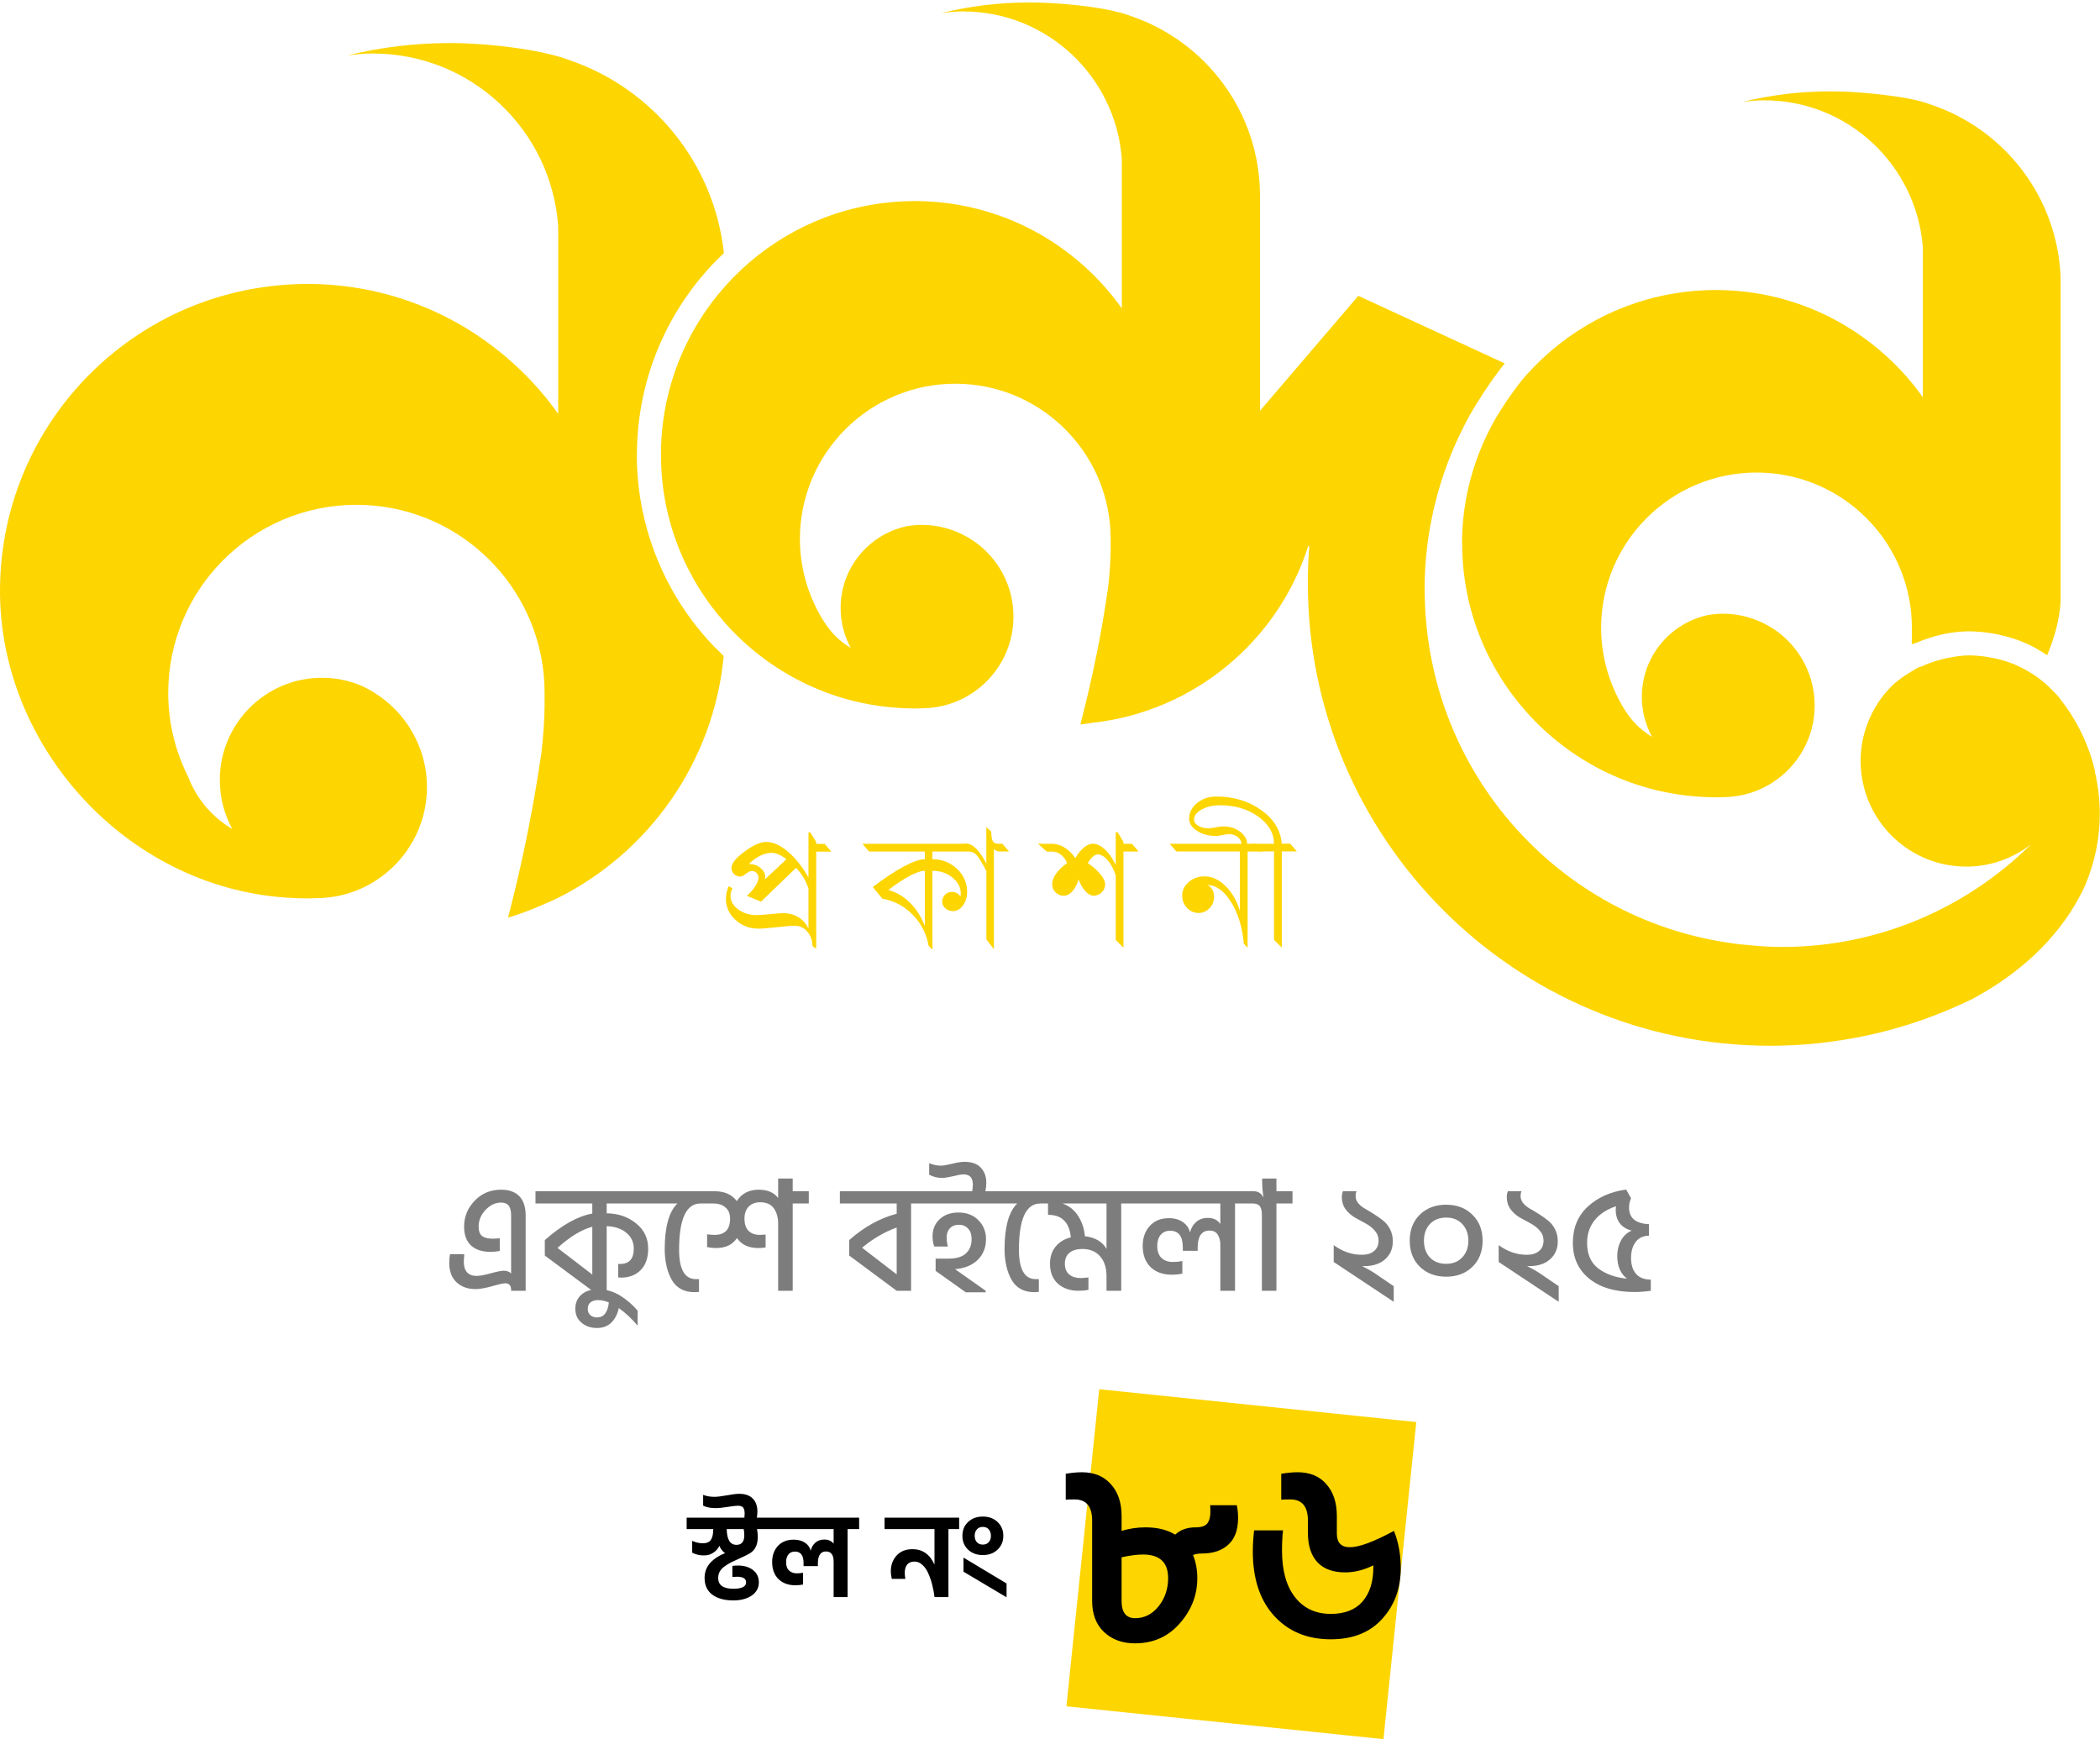 <svg xmlns="http://www.w3.org/2000/svg" width="384" height="318" viewBox="0 0 384 318" fill="none"><g clip-path="url(#clip0_201809_479)"><path d="M116.465 83.146C116.465 70.681 121.036 58.681 129.346 49.373C130.305 48.288 131.322 47.262 132.368 46.274C130.605 29.867 119.429 16.308 104.329 11.068C98.218 8.705 87.719 8.075 87.719 8.075H87.748C85.937 7.95 84.106 7.872 82.257 7.872C75.787 7.872 69.501 8.666 63.477 10.138C65.017 9.925 66.576 9.78 68.174 9.78C86.14 9.78 100.804 23.707 102.073 41.354V65.15V75.698C101.801 75.32 101.55 74.942 101.269 74.565C97.763 69.858 93.521 65.722 88.736 62.313C87.496 61.431 86.237 60.599 84.93 59.814C76.523 54.797 66.692 51.911 56.194 51.911C53.889 51.911 51.622 52.066 49.385 52.337C49.085 52.376 48.785 52.414 48.494 52.453C21.094 56.192 0 79.659 0 108.075C0 136.492 23.09 162.119 52.31 164.114C53.588 164.201 54.886 164.259 56.184 164.259C56.688 164.259 57.172 164.23 57.675 164.221C57.705 164.221 57.734 164.221 57.763 164.221C57.85 164.221 57.937 164.211 58.024 164.211C61.986 164.163 65.666 162.981 68.765 160.966C74.363 157.344 78.073 151.068 78.073 143.901C78.073 140.25 77.094 136.831 75.409 133.877C73.714 130.894 71.283 128.395 68.368 126.603C67.574 126.109 66.751 125.664 65.879 125.286C63.719 124.414 61.366 123.92 58.886 123.92C48.562 123.92 40.194 132.289 40.194 142.613C40.194 145.858 41.017 148.908 42.47 151.562C38.799 149.412 35.942 146.061 34.412 142.042C32.097 137.431 30.76 132.24 30.76 126.719C30.76 107.707 46.169 92.298 65.182 92.298C82.983 92.298 97.627 105.819 99.409 123.146C99.409 123.184 99.409 123.233 99.419 123.281C99.525 124.385 99.584 125.499 99.584 126.632C99.584 126.71 99.584 126.787 99.584 126.874V129.17C99.545 131.485 99.39 134.342 99.002 137.615C98.596 140.395 98.16 143.165 97.675 145.916C96.368 153.305 94.77 160.589 92.901 167.775C95.206 167.097 97.414 166.226 99.584 165.267C100.407 164.899 101.24 164.569 102.044 164.163C118.673 155.814 130.499 139.33 132.339 119.94C131.303 118.952 130.276 117.935 129.317 116.86C121.017 107.533 116.446 95.562 116.446 83.126L116.465 83.146Z" fill="#FDD500"></path><path d="M267.37 99.387C267.37 111.222 271.835 121.992 279.128 130.186C286.964 138.98 298.063 144.801 310.557 145.653C311.612 145.721 312.678 145.779 313.753 145.779C314.16 145.779 314.566 145.76 314.983 145.75C315.002 145.75 315.031 145.75 315.051 145.75C315.119 145.75 315.196 145.74 315.264 145.74C318.528 145.702 321.569 144.723 324.136 143.067C328.755 140.084 331.826 134.893 331.826 128.985C331.826 123.765 329.433 119.096 325.695 116.016C324.949 115.406 324.145 114.864 323.303 114.389C320.862 113.004 318.053 112.21 315.051 112.21C314.121 112.21 313.211 112.307 312.32 112.452C305.404 113.924 300.223 120.055 300.223 127.406C300.223 130.05 300.901 132.539 302.082 134.709C302.053 134.69 302.024 134.68 301.995 134.661C300.939 134.031 300 133.266 299.128 132.414C298.654 131.91 298.228 131.387 297.85 130.883C297.482 130.341 297.094 129.808 296.755 129.246C296.252 128.394 295.797 127.523 295.38 126.612C293.724 123.019 292.775 119.029 292.775 114.815C292.775 99.125 305.501 86.399 321.191 86.399C335.893 86.399 347.981 97.556 349.453 111.861C349.453 111.891 349.453 111.929 349.462 111.968C349.55 112.878 349.598 113.799 349.598 114.738C349.598 114.806 349.598 114.874 349.598 114.941V116.83C349.598 117.14 349.579 117.479 349.569 117.808C349.821 117.692 350.082 117.653 350.334 117.547C353.462 116.239 356.726 115.426 360.135 115.426C360.678 115.426 361.211 115.464 361.995 115.523C363.09 115.6 364.155 115.765 365.211 115.978C367.186 116.375 369.046 116.966 370.741 117.74C372 118.322 373.191 119.029 374.334 119.794C374.334 119.774 376.978 114.021 376.804 108.549V50.816C376.261 36.007 366.479 23.581 353.036 19.116C351.845 18.631 350.169 18.234 348.378 17.915C347.826 17.808 347.274 17.721 346.712 17.644C343.971 17.237 341.211 17.004 339.69 16.888C339.583 16.888 339.467 16.869 339.361 16.869C338.799 16.83 338.47 16.811 338.47 16.811H338.479C337.211 16.743 335.942 16.704 334.654 16.704C329.114 16.704 323.729 17.382 318.576 18.651C319.893 18.467 321.23 18.341 322.596 18.341C337.947 18.341 350.479 30.225 351.613 45.285V63.949V72.656C351.39 72.346 351.177 72.026 350.944 71.726C348.048 67.842 344.552 64.433 340.6 61.614C339.583 60.888 338.537 60.2 337.453 59.552C330.508 55.406 322.392 53.024 313.724 53.024C311.816 53.024 309.947 53.15 308.106 53.372C307.864 53.401 307.612 53.431 307.37 53.469C296.184 54.999 286.286 60.53 279.119 68.549C279.119 68.549 279.099 68.559 279.099 68.569C278.537 69.198 278.014 69.847 277.511 70.515C275.186 73.585 273.646 76.23 273.433 76.588C269.598 83.329 267.341 91.087 267.341 99.397L267.37 99.387Z" fill="#FDD500"></path><path d="M383.08 140.985C382.954 140.462 382.828 139.949 382.683 139.435C382.683 139.426 382.683 139.406 382.683 139.396C381.472 135.183 379.468 131.309 376.833 127.949C376.746 127.832 376.669 127.706 376.572 127.59C376.552 127.571 376.543 127.551 376.533 127.532C376.533 127.532 376.523 127.522 376.514 127.513C376.252 127.193 375.952 126.893 375.671 126.593C375.032 125.915 374.373 125.275 373.656 124.685C372.233 123.503 370.644 122.515 368.94 121.731C368.242 121.411 367.506 121.13 366.741 120.888C365.986 120.646 365.201 120.442 364.388 120.288C364.291 120.268 364.194 120.268 364.107 120.249C364.02 120.229 363.933 120.229 363.845 120.21C363.981 120.229 364.117 120.239 364.242 120.268C363.41 120.103 362.577 119.968 361.715 119.91C361.715 119.91 361.715 119.91 361.705 119.91C361.056 119.861 360.62 119.823 360.175 119.823C358.751 119.823 357.395 120.055 356.058 120.317C354.46 120.636 352.949 121.13 351.506 121.789C351.497 121.789 351.458 121.808 351.448 121.808L351.371 121.837C351.119 121.953 350.828 122.002 350.577 122.137C350.509 122.176 350.441 122.215 350.373 122.254C350.344 122.273 350.325 122.283 350.296 122.302C349.937 122.505 349.589 122.718 349.25 122.932C348.233 123.561 347.245 124.249 346.344 125.024C344.61 126.651 343.177 128.597 342.141 130.767C340.93 133.295 340.223 136.123 340.223 139.116C340.223 139.755 340.262 140.375 340.32 140.995C341.269 150.786 349.511 158.447 359.555 158.447C363.942 158.447 367.971 156.965 371.206 154.505C371.255 154.467 371.313 154.438 371.361 154.399C359.632 165.992 343.574 173.14 325.86 173.14C323.574 173.14 321.337 172.975 319.119 172.743C319.022 172.743 318.925 172.723 318.828 172.714C318.412 172.665 317.986 172.646 317.569 172.588C317.163 172.53 316.765 172.481 316.359 172.413C316.301 172.413 316.252 172.394 316.194 172.384C285.095 167.881 261.259 141.459 260.533 109.295C260.523 108.791 260.494 108.297 260.494 107.794C260.494 97.15 263.1 86.932 267.623 78.06C267.952 77.411 268.281 76.772 268.63 76.142C268.882 75.697 269.124 75.251 269.395 74.815C269.511 74.622 271.574 71.125 274.054 67.852C274.063 67.832 274.083 67.823 274.092 67.803C274.218 67.629 274.344 67.464 274.48 67.28C274.693 66.99 274.935 66.728 275.158 66.447L248.378 54.089L230.402 75.106V35.842C230.402 20.607 220.591 7.687 206.945 2.99C201.598 0.888 191.158 0.52 191.158 0.52H191.177C190.179 0.481 189.182 0.452 188.175 0.452C182.635 0.452 177.25 1.13 172.097 2.399C173.414 2.215 174.751 2.089 176.117 2.089C191.468 2.089 204 13.973 205.133 29.033V56.394C204.911 56.084 204.698 55.764 204.465 55.464C201.569 51.581 198.073 48.171 194.121 45.353C193.104 44.627 192.058 43.939 190.974 43.29C184.029 39.145 175.913 36.762 167.245 36.762C165.337 36.762 163.468 36.888 161.627 37.111C161.376 37.14 161.133 37.169 160.891 37.208C149.695 38.748 139.787 44.278 132.62 52.307C125.308 60.501 120.862 71.3 120.862 83.145C120.862 94.99 125.327 105.75 132.62 113.944C140.456 122.738 151.555 128.559 164.049 129.411C165.104 129.479 166.17 129.537 167.245 129.537C167.652 129.537 168.068 129.518 168.475 129.508C168.494 129.508 168.523 129.508 168.543 129.508C168.61 129.508 168.688 129.498 168.756 129.498C172.02 129.459 175.061 128.481 177.627 126.825C182.247 123.842 185.318 118.651 185.318 112.743C185.318 107.522 182.925 102.854 179.187 99.774C178.441 99.164 177.637 98.622 176.795 98.147C174.354 96.762 171.545 95.968 168.543 95.968C167.613 95.968 166.702 96.065 165.811 96.21C158.896 97.682 153.715 103.813 153.715 111.164C153.715 113.808 154.393 116.297 155.574 118.467C155.545 118.447 155.516 118.438 155.487 118.418C154.441 117.789 153.492 117.024 152.62 116.171C152.155 115.668 151.719 115.145 151.351 114.641C150.983 114.099 150.596 113.566 150.257 113.004C149.753 112.152 149.288 111.28 148.872 110.37C147.216 106.777 146.267 102.786 146.267 98.573C146.267 82.883 158.993 70.157 174.683 70.157C189.385 70.157 201.472 81.314 202.945 95.619C202.945 95.658 202.945 95.687 202.954 95.726C203.041 96.636 203.09 97.556 203.09 98.496C203.09 98.564 203.09 98.631 203.09 98.699V100.588C203.061 102.496 202.935 104.859 202.606 107.561C202.267 109.857 201.908 112.142 201.511 114.418C200.475 120.297 199.196 126.089 197.724 131.813C197.676 132.016 197.637 132.22 197.579 132.413V132.462L199.874 132.142C218.422 130.05 233.715 117.14 239.216 99.852H239.419C239.245 102.07 239.148 104.326 239.148 106.602C239.148 153.324 277.027 191.203 323.748 191.203C329.782 191.203 335.661 190.534 341.337 189.334C348.078 187.91 354.489 185.634 360.533 182.709C366.906 179.329 374.625 173.74 379.69 164.985C380.281 163.929 380.853 162.854 381.356 161.702C383.022 157.711 383.962 153.353 383.962 148.752C383.962 146.089 383.623 143.503 383.041 141.014L383.08 140.985Z" fill="#FDD500"></path><path d="M133.753 158.65C133.753 157.866 134.547 156.888 136.135 155.706C137.724 154.524 139.041 153.934 140.106 153.934C141.346 153.934 142.663 154.515 144.039 155.677C145.414 156.839 146.683 158.418 147.835 160.423V152.181H148.145L149.249 153.943V154.292H150.799L152.009 155.706H149.249V173.469L148.562 172.955C148.562 171.948 148.252 171.077 147.632 170.35C147.012 169.624 146.266 169.265 145.385 169.265C144.649 169.265 143.535 169.353 142.043 169.527C140.552 169.701 139.428 169.788 138.702 169.788C137.046 169.788 135.641 169.256 134.479 168.181C133.317 167.115 132.736 165.827 132.736 164.336C132.736 163.948 132.784 163.551 132.871 163.164C132.959 162.776 133.094 162.389 133.249 162.031L133.937 162.408C133.821 162.612 133.733 162.834 133.675 163.067C133.617 163.299 133.588 163.541 133.588 163.793C133.588 164.762 134.053 165.585 134.983 166.273C135.913 166.96 137.036 167.309 138.344 167.309C138.896 167.309 139.719 167.251 140.813 167.135C141.908 167.018 142.731 166.96 143.283 166.96C144.271 166.96 145.181 167.212 146.005 167.716C146.828 168.219 147.438 168.917 147.835 169.788V162.408C147.564 161.653 147.235 160.955 146.857 160.336C146.479 159.716 146.043 159.164 145.559 158.679L139.147 164.859L136.591 163.793C137.259 163.173 137.772 162.573 138.14 161.982C138.508 161.391 138.692 160.888 138.692 160.442C138.692 160.123 138.576 159.842 138.334 159.6C138.092 159.357 137.801 159.241 137.453 159.241C137.172 159.241 136.823 159.416 136.397 159.755C135.971 160.103 135.622 160.268 135.341 160.268C134.905 160.268 134.528 160.113 134.218 159.803C133.908 159.493 133.753 159.115 133.753 158.679V158.65ZM136.93 157.963C137.85 157.963 138.615 158.253 139.225 158.844C139.835 159.435 140.048 160.084 139.864 160.791L143.796 157.101C143.331 156.733 142.876 156.442 142.421 156.239C141.956 156.035 141.511 155.929 141.075 155.929C140.407 155.929 139.709 156.103 138.992 156.462C138.276 156.82 137.588 157.314 136.939 157.963H136.93Z" fill="#FDD500"></path><path d="M157.695 154.271H176.91L178.121 155.686H170.499V157.1C172.242 157.1 173.743 157.681 174.983 158.843C176.223 160.005 176.843 161.409 176.843 163.066C176.843 164.034 176.591 164.857 176.087 165.545C175.583 166.233 174.973 166.581 174.257 166.581C173.705 166.581 173.24 166.407 172.862 166.068C172.484 165.729 172.29 165.313 172.29 164.828C172.29 164.344 172.465 163.928 172.804 163.589C173.143 163.25 173.559 163.075 174.043 163.075C174.392 163.075 174.702 163.153 174.973 163.298C175.244 163.443 175.467 163.656 175.632 163.937C175.835 162.698 175.428 161.594 174.392 160.644C173.356 159.695 172.058 159.211 170.499 159.211V173.632L169.811 172.945C169.424 170.736 168.445 168.838 166.896 167.25C165.346 165.661 163.496 164.683 161.356 164.315L159.593 162.175C161.782 160.518 163.69 159.259 165.317 158.397C166.954 157.535 168.213 157.1 169.114 157.1V155.686H158.905L157.695 154.271ZM162.421 162.727C163.913 163.114 165.249 163.899 166.421 165.071C167.593 166.242 168.494 167.666 169.114 169.351V159.211C168.445 159.211 167.545 159.511 166.402 160.112C165.259 160.712 163.932 161.584 162.421 162.736V162.727Z" fill="#FDD500"></path><path d="M176.223 154.273H176.813C177.366 154.273 177.956 154.602 178.586 155.251C179.215 155.909 179.806 156.8 180.358 157.924V151.231L181.259 152.055C181.259 152.791 181.336 153.343 181.501 153.711C181.666 154.079 181.995 154.263 182.499 154.263H183.293L184.504 155.677H182.78C182.547 155.677 182.334 155.629 182.14 155.541C181.947 155.454 181.811 155.338 181.743 155.193V173.546L180.368 171.754V159.27C179.564 157.73 178.964 156.752 178.576 156.326C178.189 155.9 177.705 155.687 177.123 155.687H177.433L176.223 154.273Z" fill="#FDD500"></path><path d="M189.811 154.272H192.397C193.152 154.272 193.908 154.504 194.654 154.959C195.399 155.414 196.058 156.063 196.639 156.887C197.094 156.083 197.617 155.443 198.189 154.969C198.76 154.494 199.303 154.262 199.806 154.262C200.542 154.262 201.288 154.611 202.053 155.318C202.809 156.015 203.467 156.964 204.019 158.165V152.16H204.368L205.433 153.923V154.272H206.983L208.194 155.686H205.433V173.274L204.019 171.86V160.063C203.651 158.911 203.157 157.981 202.537 157.274C201.918 156.557 201.298 156.209 200.678 156.209C200.426 156.209 200.135 156.354 199.816 156.644C199.496 156.935 199.196 157.313 198.915 157.797C199.903 158.485 200.678 159.172 201.24 159.87C201.801 160.557 202.082 161.158 202.082 161.661C202.082 162.233 201.879 162.727 201.462 163.143C201.046 163.56 200.552 163.763 199.981 163.763C199.477 163.763 198.964 163.492 198.46 162.94C197.956 162.388 197.54 161.661 197.22 160.77C196.988 161.642 196.62 162.359 196.116 162.93C195.612 163.492 195.07 163.773 194.499 163.773C193.927 163.773 193.433 163.569 193.017 163.153C192.6 162.736 192.397 162.242 192.397 161.671C192.397 161.051 192.639 160.402 193.123 159.724C193.608 159.046 194.276 158.407 195.128 157.807C194.876 157.167 194.499 156.654 194.005 156.267C193.511 155.889 192.978 155.695 192.397 155.695H191.399L189.811 154.281V154.272Z" fill="#FDD500"></path><path d="M213.888 154.272H229.685L230.895 155.686H228.135V173.275L227.448 172.548C227.176 169.517 226.392 166.97 225.104 164.907C223.816 162.853 222.353 161.817 220.726 161.817C221.113 161.953 221.423 162.224 221.656 162.611C221.888 162.999 222.004 163.435 222.004 163.919C222.004 164.752 221.733 165.459 221.181 166.04C220.629 166.621 219.961 166.921 219.176 166.921C218.353 166.921 217.646 166.611 217.055 165.992C216.464 165.372 216.174 164.626 216.174 163.745C216.174 162.776 216.571 161.953 217.365 161.265C218.159 160.577 219.118 160.229 220.242 160.229C221.598 160.229 222.876 160.81 224.067 161.972C225.259 163.134 226.15 164.655 226.721 166.544V155.677H215.099L213.888 154.263V154.272Z" fill="#FDD500"></path><path d="M230.198 155.686L228.988 154.272H232.959C232.959 152.345 232 150.689 230.082 149.304C228.164 147.928 225.85 147.231 223.128 147.231C221.792 147.231 220.658 147.492 219.729 148.006C218.799 148.519 218.334 149.139 218.334 149.856C218.334 150.291 218.595 150.669 219.109 150.979C219.622 151.289 220.242 151.444 220.959 151.444C221.259 151.444 221.704 151.386 222.305 151.27C222.905 151.153 223.351 151.095 223.651 151.095C224.871 151.095 225.908 151.425 226.77 152.073C227.632 152.722 228.068 153.517 228.068 154.437H227.031C227.031 153.904 226.808 153.458 226.363 153.071C225.917 152.693 225.365 152.5 224.726 152.5C224.445 152.5 224.058 152.558 223.554 152.674C223.051 152.79 222.654 152.848 222.382 152.848C221.026 152.848 219.864 152.538 218.896 151.919C217.927 151.299 217.443 150.553 217.443 149.672C217.443 148.567 217.927 147.618 218.896 146.824C219.864 146.03 221.036 145.633 222.411 145.633C225.588 145.633 228.319 146.466 230.624 148.112C232.93 149.759 234.179 151.812 234.382 154.253H235.932L237.143 155.667H234.382V173.255L232.968 171.841V155.667H230.208L230.198 155.686Z" fill="#FDD500"></path></g><path d="M84.864 224.268C84.864 222.457 85.508 220.88 86.796 219.536C88.084 218.192 89.689 217.52 91.612 217.52C93.087 217.52 94.207 217.921 94.972 218.724C95.737 219.527 96.12 220.693 96.12 222.224V236H93.46V235.832C93.46 235.029 93.096 234.628 92.368 234.628C92.032 234.628 91.239 234.805 89.988 235.16C88.756 235.515 87.739 235.692 86.936 235.692C85.536 235.692 84.388 235.281 83.492 234.46C82.596 233.62 82.148 232.435 82.148 230.904C82.148 230.344 82.195 229.812 82.288 229.308H84.892C84.836 230.036 84.808 230.484 84.808 230.652C84.808 232.407 85.601 233.284 87.188 233.284C87.748 233.284 88.597 233.125 89.736 232.808C90.875 232.491 91.677 232.332 92.144 232.332C92.685 232.332 93.124 232.5 93.46 232.836V222.224C93.46 221.403 93.311 220.805 93.012 220.432C92.713 220.059 92.247 219.872 91.612 219.872C90.585 219.872 89.643 220.32 88.784 221.216C87.944 222.093 87.524 223.111 87.524 224.268C87.524 225.089 87.739 225.668 88.168 226.004C88.616 226.321 89.26 226.48 90.1 226.48C90.417 226.48 90.847 226.452 91.388 226.396V228.72C90.772 228.832 90.221 228.888 89.736 228.888C88.168 228.888 86.964 228.496 86.124 227.712C85.284 226.928 84.864 225.78 84.864 224.268ZM118.524 228.3C118.524 229.98 118.067 231.287 117.152 232.22C116.237 233.135 115.052 233.592 113.596 233.592C113.335 233.592 113.148 233.583 113.036 233.564V231.1H113.372C115.052 231.1 115.892 230.167 115.892 228.3C115.892 227.105 115.435 226.135 114.52 225.388C113.624 224.641 112.429 224.24 110.936 224.184V236H108.304L99.624 229.56V226.732C102.76 223.969 105.653 222.355 108.304 221.888V220.04H97.916V217.8H120.176V220.04H110.936V221.832C113.064 221.869 114.856 222.485 116.312 223.68C117.787 224.856 118.524 226.396 118.524 228.3ZM108.304 233.032V224.296C106.344 224.819 104.225 226.107 101.948 228.16L108.304 233.032ZM109.179 240.872C110.411 240.872 111.13 239.957 111.335 238.128C110.626 237.848 109.972 237.708 109.375 237.708C108.796 237.708 108.339 237.839 108.003 238.1C107.648 238.38 107.471 238.781 107.471 239.304C107.471 239.789 107.63 240.172 107.947 240.452C108.246 240.732 108.656 240.872 109.179 240.872ZM116.599 242.384C115.535 241.115 114.387 240.041 113.155 239.164C112.912 240.265 112.464 241.143 111.811 241.796C111.139 242.468 110.262 242.804 109.179 242.804C108.022 242.804 107.07 242.477 106.323 241.824C105.576 241.189 105.203 240.349 105.203 239.304C105.203 238.203 105.586 237.325 106.351 236.672C107.116 236.037 108.124 235.72 109.375 235.72C110.775 235.72 112.11 236.103 113.379 236.868C114.63 237.652 115.703 238.576 116.599 239.64V242.384ZM127.817 236.196C127.518 236.233 127.238 236.252 126.977 236.252C125.129 236.252 123.766 235.533 122.889 234.096C122.03 232.64 121.582 230.773 121.545 228.496C121.545 224.352 122.319 221.533 123.869 220.04H119.333V217.8H128.657V220.04H128.097C125.483 220.04 124.177 222.859 124.177 228.496C124.177 232.08 125.203 233.872 127.257 233.872H127.817V236.196ZM144.952 236H142.292V223.736C142.292 222.616 142.03 221.683 141.508 220.936C140.985 220.189 140.145 219.816 138.988 219.816C138.11 219.816 137.41 220.087 136.888 220.628C136.384 221.169 136.132 221.897 136.132 222.812C136.132 223.801 136.384 224.548 136.888 225.052C137.392 225.537 138.073 225.78 138.932 225.78C139.193 225.78 139.548 225.761 139.996 225.724V228.076C139.604 228.151 139.156 228.188 138.652 228.188C136.897 228.188 135.6 227.581 134.76 226.368C133.938 227.581 132.669 228.188 130.952 228.188C130.466 228.188 129.916 228.132 129.3 228.02V225.668C129.748 225.743 130.205 225.78 130.672 225.78C132.557 225.78 133.5 224.791 133.5 222.812C133.5 221.916 133.22 221.235 132.66 220.768C132.118 220.283 131.372 220.04 130.42 220.04H127.676V217.8H130.672C132.464 217.8 133.817 218.397 134.732 219.592C135.628 218.211 136.962 217.52 138.736 217.52C140.341 217.52 141.526 218.024 142.292 219.032V215.476H144.952V217.8H147.892V220.04H144.952V236ZM169.509 220.04H166.597V236H163.965L155.285 229.56V226.732C158.01 224.324 160.904 222.719 163.965 221.916V220.04H153.577V217.8H169.509V220.04ZM163.965 233.004V224.436C161.706 225.257 159.597 226.489 157.637 228.132L163.965 233.004ZM180.241 236.28H176.601L171.085 232.36V230.12H173.605C174.949 230.101 175.957 229.784 176.629 229.168C177.32 228.533 177.665 227.656 177.665 226.536C177.665 225.715 177.451 225.08 177.021 224.632C176.611 224.165 176.041 223.932 175.313 223.932C174.641 223.932 174.1 224.147 173.689 224.576C173.297 225.005 173.101 225.556 173.101 226.228C173.101 226.788 173.176 227.348 173.325 227.908H170.833C170.628 227.348 170.525 226.723 170.525 226.032C170.525 224.763 170.955 223.727 171.813 222.924C172.672 222.103 173.82 221.692 175.257 221.692C176.769 221.692 177.983 222.159 178.897 223.092C179.831 224.025 180.297 225.173 180.297 226.536C180.297 228.104 179.784 229.383 178.757 230.372C177.749 231.343 176.377 231.903 174.641 232.052L180.241 236V236.28ZM182.425 220.04H168.537V217.8H177.777C177.852 217.315 177.889 216.904 177.889 216.568C177.889 215.336 177.329 214.72 176.209 214.72C175.799 214.72 175.155 214.832 174.277 215.056C173.4 215.261 172.719 215.364 172.233 215.364C171.412 215.364 170.637 215.168 169.909 214.776V212.676C170.656 212.975 171.365 213.124 172.037 213.124C172.467 213.124 173.139 213.012 174.053 212.788C174.987 212.545 175.761 212.424 176.377 212.424C177.703 212.424 178.692 212.779 179.345 213.488C180.017 214.197 180.353 215.121 180.353 216.26C180.353 216.764 180.297 217.277 180.185 217.8H182.425V220.04ZM189.958 236.196C189.659 236.233 189.379 236.252 189.118 236.252C187.27 236.252 185.907 235.533 185.03 234.096C184.171 232.64 183.723 230.773 183.686 228.496C183.686 224.352 184.461 221.533 186.01 220.04H181.474V217.8H190.798V220.04H190.238C187.625 220.04 186.318 222.859 186.318 228.496C186.318 232.08 187.345 233.872 189.398 233.872H189.958V236.196ZM208.325 220.04H205.021V236H202.333V233.34C202.333 231.791 201.941 230.577 201.157 229.7C200.392 228.804 199.3 228.356 197.881 228.356C196.911 228.356 196.136 228.589 195.557 229.056C194.997 229.523 194.717 230.185 194.717 231.044C194.717 231.921 194.988 232.584 195.529 233.032C196.071 233.461 196.761 233.676 197.601 233.676C197.956 233.676 198.432 233.639 199.029 233.564V235.832C198.469 235.944 197.863 236 197.209 236C195.679 236 194.428 235.571 193.457 234.712C192.487 233.853 192.001 232.631 192.001 231.044C192.001 229.812 192.337 228.776 193.009 227.936C193.7 227.096 194.633 226.527 195.809 226.228C195.548 223.484 194.157 222.112 191.637 222.112V220.04H189.817V217.8H208.325V220.04ZM202.333 228.328V220.04H194.297C195.529 220.488 196.481 221.253 197.153 222.336C197.844 223.4 198.255 224.632 198.385 226.032C200.233 226.237 201.549 227.003 202.333 228.328ZM225.834 236H223.146V227.572C223.146 226.881 222.996 226.284 222.698 225.78C222.399 225.257 221.886 224.996 221.158 224.996C219.72 224.996 219.002 226.051 219.002 228.16V228.692H216.286V228.048C216.286 226.032 215.511 225.024 213.962 225.024C213.234 225.024 212.655 225.276 212.226 225.78C211.815 226.284 211.61 226.956 211.61 227.796C211.61 228.767 211.871 229.504 212.394 230.008C212.935 230.493 213.626 230.736 214.466 230.736C215.007 230.736 215.586 230.68 216.202 230.568V232.864C215.604 232.995 214.942 233.06 214.214 233.06C212.627 233.06 211.348 232.593 210.378 231.66C209.426 230.708 208.95 229.42 208.95 227.796C208.95 226.34 209.37 225.136 210.21 224.184C211.068 223.213 212.244 222.728 213.738 222.728C214.783 222.728 215.642 222.971 216.314 223.456C217.004 223.941 217.434 224.576 217.602 225.36C217.788 224.557 218.162 223.913 218.722 223.428C219.3 222.924 220.01 222.672 220.85 222.672C221.876 222.672 222.642 223.045 223.146 223.792V220.04H207.102V217.8H228.774V220.04H225.834V236ZM236.344 220.04H233.404V236H230.744V222.14C230.744 221.412 230.623 220.88 230.38 220.544C230.138 220.208 229.69 220.04 229.036 220.04H227.804V217.8H229.26C230.044 217.8 230.642 218.183 231.052 218.948C230.884 217.977 230.8 217.063 230.8 216.204V215.476H233.404V217.8H236.344V220.04ZM254.854 238.016L243.878 230.736V227.656C245.483 228.832 247.2 229.42 249.03 229.42C249.963 229.42 250.7 229.196 251.242 228.748C251.802 228.3 252.082 227.656 252.082 226.816C252.082 226.125 251.848 225.519 251.382 224.996C250.934 224.473 250.374 224.035 249.702 223.68C249.048 223.325 248.386 222.961 247.714 222.588C247.06 222.196 246.5 221.692 246.034 221.076C245.586 220.441 245.362 219.704 245.362 218.864C245.362 218.509 245.427 218.155 245.558 217.8H248.05C247.938 218.061 247.882 218.36 247.882 218.696C247.882 219.163 248.05 219.601 248.386 220.012C248.722 220.404 249.142 220.74 249.646 221.02C250.15 221.3 250.691 221.627 251.27 222C251.867 222.373 252.418 222.765 252.922 223.176C253.426 223.568 253.846 224.091 254.182 224.744C254.518 225.397 254.686 226.135 254.686 226.956C254.686 228.319 254.21 229.42 253.258 230.26C252.324 231.081 251.055 231.492 249.45 231.492H249.058C250.159 232.015 251.186 232.621 252.138 233.312L254.854 235.16V238.016ZM269.228 231.632C267.996 232.827 266.4 233.424 264.44 233.424C262.48 233.424 260.875 232.817 259.624 231.604C258.392 230.391 257.776 228.804 257.776 226.844C257.776 224.884 258.392 223.297 259.624 222.084C260.875 220.871 262.48 220.264 264.44 220.264C266.4 220.264 267.996 220.871 269.228 222.084C270.479 223.297 271.104 224.884 271.104 226.844C271.104 228.823 270.479 230.419 269.228 231.632ZM267.38 223.792C266.652 223.008 265.672 222.616 264.44 222.616C263.208 222.616 262.219 223.008 261.472 223.792C260.744 224.576 260.38 225.593 260.38 226.844C260.38 228.113 260.744 229.14 261.472 229.924C262.219 230.689 263.208 231.072 264.44 231.072C265.672 231.072 266.652 230.68 267.38 229.896C268.127 229.112 268.5 228.095 268.5 226.844C268.5 225.593 268.127 224.576 267.38 223.792ZM285.02 238.016L274.044 230.736V227.656C275.65 228.832 277.367 229.42 279.196 229.42C280.13 229.42 280.867 229.196 281.408 228.748C281.968 228.3 282.248 227.656 282.248 226.816C282.248 226.125 282.015 225.519 281.548 224.996C281.1 224.473 280.54 224.035 279.868 223.68C279.215 223.325 278.552 222.961 277.88 222.588C277.227 222.196 276.667 221.692 276.2 221.076C275.752 220.441 275.528 219.704 275.528 218.864C275.528 218.509 275.594 218.155 275.724 217.8H278.216C278.104 218.061 278.048 218.36 278.048 218.696C278.048 219.163 278.216 219.601 278.552 220.012C278.888 220.404 279.308 220.74 279.812 221.02C280.316 221.3 280.858 221.627 281.436 222C282.034 222.373 282.584 222.765 283.088 223.176C283.592 223.568 284.012 224.091 284.348 224.744C284.684 225.397 284.852 226.135 284.852 226.956C284.852 228.319 284.376 229.42 283.424 230.26C282.491 231.081 281.222 231.492 279.616 231.492H279.224C280.326 232.015 281.352 232.621 282.304 233.312L285.02 235.16V238.016ZM290.211 227.236C290.211 229.327 290.901 230.895 292.283 231.94C293.664 232.967 295.409 233.583 297.519 233.788C296.324 232.892 295.727 231.501 295.727 229.616C295.727 228.627 295.941 227.712 296.371 226.872C296.819 226.013 297.481 225.388 298.359 224.996C297.444 224.772 296.725 224.333 296.203 223.68C295.699 223.008 295.447 222.187 295.447 221.216C295.447 221.029 295.465 220.805 295.503 220.544C293.785 221.123 292.469 221.991 291.555 223.148C290.659 224.287 290.211 225.649 290.211 227.236ZM301.523 223.82V225.92C300.421 225.957 299.6 226.359 299.059 227.124C298.517 227.871 298.247 228.832 298.247 230.008C298.247 231.24 298.555 232.211 299.171 232.92C299.787 233.611 300.683 233.956 301.859 233.956V236C300.813 236.149 299.815 236.224 298.863 236.224C295.372 236.224 292.619 235.412 290.603 233.788C288.605 232.164 287.607 229.98 287.607 227.236C287.607 224.511 288.512 222.308 290.323 220.628C292.152 218.929 294.495 217.884 297.351 217.492L298.247 219.088C298.004 219.629 297.883 220.189 297.883 220.768C297.883 221.776 298.209 222.532 298.863 223.036C299.516 223.521 300.403 223.783 301.523 223.82Z" fill="#7D7D7D"></path><rect x="201.002" y="254" width="58.286" height="58.286" transform="rotate(5.911 201.002 254)" fill="#FDD500"></rect><path d="M199.708 292.732V278.012C199.708 275.436 198.635 274.148 196.488 274.148C195.691 274.148 195.154 274.163 194.878 274.194V269.456C195.982 269.272 196.964 269.18 197.822 269.18C200.061 269.18 201.824 269.901 203.112 271.342C204.431 272.783 205.09 274.731 205.09 277.184V279.898C206.532 279.469 207.988 279.254 209.46 279.254C211.638 279.254 213.447 279.699 214.888 280.588C215.839 279.699 217.081 279.254 218.614 279.254C219.688 279.254 220.408 279.009 220.776 278.518C221.144 278.027 221.328 277.337 221.328 276.448C221.328 275.927 221.313 275.513 221.282 275.206H226.158C226.312 275.881 226.388 276.678 226.388 277.598C226.388 279.745 225.79 281.355 224.594 282.428C223.429 283.501 221.819 284.038 219.764 284.038C219.12 284.038 218.584 284.13 218.154 284.314C218.676 285.602 218.936 287.013 218.936 288.546C218.936 291.643 217.863 294.403 215.716 296.826C213.6 299.249 210.871 300.46 207.528 300.46C205.228 300.46 203.342 299.77 201.87 298.39C200.429 297.01 199.708 295.124 199.708 292.732ZM207.574 295.86C209.261 295.86 210.687 295.139 211.852 293.698C213.018 292.226 213.6 290.509 213.6 288.546C213.6 285.663 212.067 284.222 209 284.222C207.927 284.222 206.624 284.391 205.09 284.728V292.732C205.09 294.817 205.918 295.86 207.574 295.86ZM237.276 269.18C239.514 269.18 241.262 269.901 242.52 271.342C243.808 272.783 244.452 274.731 244.452 277.184V280.404C244.452 282.06 245.249 282.888 246.844 282.888C248.53 282.888 251.214 281.891 254.894 279.898C255.722 281.953 256.136 284.222 256.136 286.706C256.136 290.417 255.001 293.514 252.732 295.998C250.493 298.482 247.365 299.724 243.348 299.724C239.054 299.724 235.604 298.298 232.998 295.446C230.391 292.594 229.088 288.669 229.088 283.67C229.088 282.474 229.164 281.186 229.318 279.806H234.608C234.485 280.91 234.424 282.137 234.424 283.486C234.424 287.166 235.221 290.018 236.816 292.042C238.41 294.066 240.588 295.078 243.348 295.078C245.893 295.078 247.825 294.327 249.144 292.824C250.462 291.291 251.122 289.221 251.122 286.614V286.2C249.404 287.059 247.687 287.488 245.97 287.488C243.762 287.488 242.075 286.875 240.91 285.648C239.744 284.391 239.162 282.597 239.162 280.266V278.012C239.162 275.436 238.088 274.148 235.942 274.148C235.144 274.148 234.592 274.163 234.286 274.194V269.456C235.39 269.272 236.386 269.18 237.276 269.18Z" fill="black"></path><path d="M128.838 288.502C128.838 287.431 129.183 286.515 129.872 285.752C130.576 284.989 131.478 284.395 132.578 283.97C132.094 283.618 131.749 283.171 131.544 282.628C131.339 283.097 130.987 283.508 130.488 283.86C130.004 284.212 129.395 284.388 128.662 284.388C127.914 284.388 127.217 284.219 126.572 283.882V281.726C127.247 282.019 127.892 282.166 128.508 282.166C129.212 282.166 129.703 281.961 129.982 281.55C130.275 281.125 130.422 280.465 130.422 279.57H125.56V277.48H136.12C136.149 277.128 136.164 276.864 136.164 276.688C136.164 276.233 136.076 275.889 135.9 275.654C135.724 275.419 135.401 275.302 134.932 275.302C134.58 275.302 133.942 275.375 133.018 275.522C132.109 275.669 131.405 275.742 130.906 275.742C129.923 275.742 129.146 275.588 128.574 275.28V273.3C129.117 273.549 129.821 273.674 130.686 273.674C131.141 273.674 131.867 273.586 132.864 273.41C133.861 273.219 134.631 273.124 135.174 273.124C136.274 273.124 137.103 273.417 137.66 274.004C138.217 274.576 138.496 275.361 138.496 276.358C138.496 276.578 138.467 276.952 138.408 277.48H140.586V279.57H138.43C138.518 280.039 138.562 280.538 138.562 281.066C138.562 282.621 137.939 283.677 136.692 284.234C136.369 284.41 135.915 284.63 135.328 284.894C134.756 285.143 134.265 285.371 133.854 285.576C133.458 285.767 133.047 286.009 132.622 286.302C132.197 286.581 131.874 286.903 131.654 287.27C131.434 287.637 131.324 288.047 131.324 288.502C131.324 289.822 132.248 290.482 134.096 290.482C135.651 290.482 136.428 290.093 136.428 289.316C136.428 288.627 135.871 288.282 134.756 288.282C134.492 288.282 134.213 288.297 133.92 288.326V286.302C134.228 286.258 134.573 286.236 134.954 286.236C136.083 286.236 137 286.515 137.704 287.072C138.408 287.615 138.76 288.363 138.76 289.316C138.76 290.328 138.32 291.135 137.44 291.736C136.56 292.323 135.445 292.616 134.096 292.616C132.483 292.616 131.199 292.264 130.246 291.56C129.307 290.856 128.838 289.837 128.838 288.502ZM134.668 282.452C135.621 282.452 136.098 281.873 136.098 280.714C136.098 280.245 136.061 279.863 135.988 279.57H132.886C132.915 281.491 133.509 282.452 134.668 282.452ZM154.987 292H152.435V285.51C152.435 284.278 151.965 283.662 151.027 283.662C150.044 283.662 149.553 284.403 149.553 285.884V286.346H146.935V285.752C146.935 284.373 146.407 283.684 145.351 283.684C144.837 283.684 144.441 283.86 144.163 284.212C143.884 284.564 143.745 285.033 143.745 285.62C143.745 286.309 143.928 286.823 144.295 287.16C144.661 287.497 145.138 287.666 145.725 287.666C146.033 287.666 146.407 287.629 146.847 287.556V289.712C146.377 289.8 145.908 289.844 145.439 289.844C144.148 289.844 143.114 289.463 142.337 288.7C141.574 287.937 141.193 286.903 141.193 285.598C141.193 284.41 141.537 283.435 142.227 282.672C142.931 281.895 143.899 281.506 145.131 281.506C145.981 281.506 146.678 281.697 147.221 282.078C147.763 282.445 148.101 282.929 148.233 283.53C148.379 282.929 148.665 282.437 149.091 282.056C149.516 281.675 150.066 281.484 150.741 281.484C151.474 281.484 152.039 281.733 152.435 282.232V279.57H139.807V277.48H157.099V279.57H154.987V292ZM173.429 292H170.877V291.956C170.789 291.237 170.657 290.533 170.481 289.844C170.32 289.155 170.093 288.473 169.799 287.798C169.521 287.109 169.154 286.559 168.699 286.148C168.259 285.723 167.768 285.51 167.225 285.51C166.639 285.51 166.191 285.693 165.883 286.06C165.59 286.427 165.443 286.918 165.443 287.534C165.443 287.93 165.48 288.311 165.553 288.678H163.067C162.95 288.135 162.891 287.681 162.891 287.314C162.891 286.155 163.243 285.187 163.947 284.41C164.651 283.633 165.619 283.244 166.851 283.244C168.685 283.244 170.027 284.183 170.877 286.06V279.57H161.747V277.48H175.387V279.57H173.429V292ZM177.017 283.332C176.328 282.672 175.983 281.829 175.983 280.802C175.983 279.775 176.328 278.932 177.017 278.272C177.721 277.612 178.623 277.282 179.723 277.282C180.823 277.282 181.718 277.612 182.407 278.272C183.111 278.932 183.463 279.775 183.463 280.802C183.463 281.829 183.111 282.672 182.407 283.332C181.718 283.992 180.823 284.322 179.723 284.322C178.623 284.322 177.721 283.992 177.017 283.332ZM181.197 280.802C181.197 280.318 181.065 279.929 180.801 279.636C180.552 279.328 180.192 279.174 179.723 279.174C179.254 279.174 178.887 279.328 178.623 279.636C178.359 279.929 178.227 280.318 178.227 280.802C178.227 281.271 178.359 281.66 178.623 281.968C178.887 282.261 179.254 282.408 179.723 282.408C180.178 282.408 180.537 282.261 180.801 281.968C181.065 281.66 181.197 281.271 181.197 280.802ZM176.181 287.358V284.784L184.057 289.514V292.044L176.181 287.358Z" fill="black"></path><defs><clipPath id="clip0_201809_479"><rect width="384" height="190.712" fill="white" transform="translate(0 0.452)"></rect></clipPath></defs></svg>